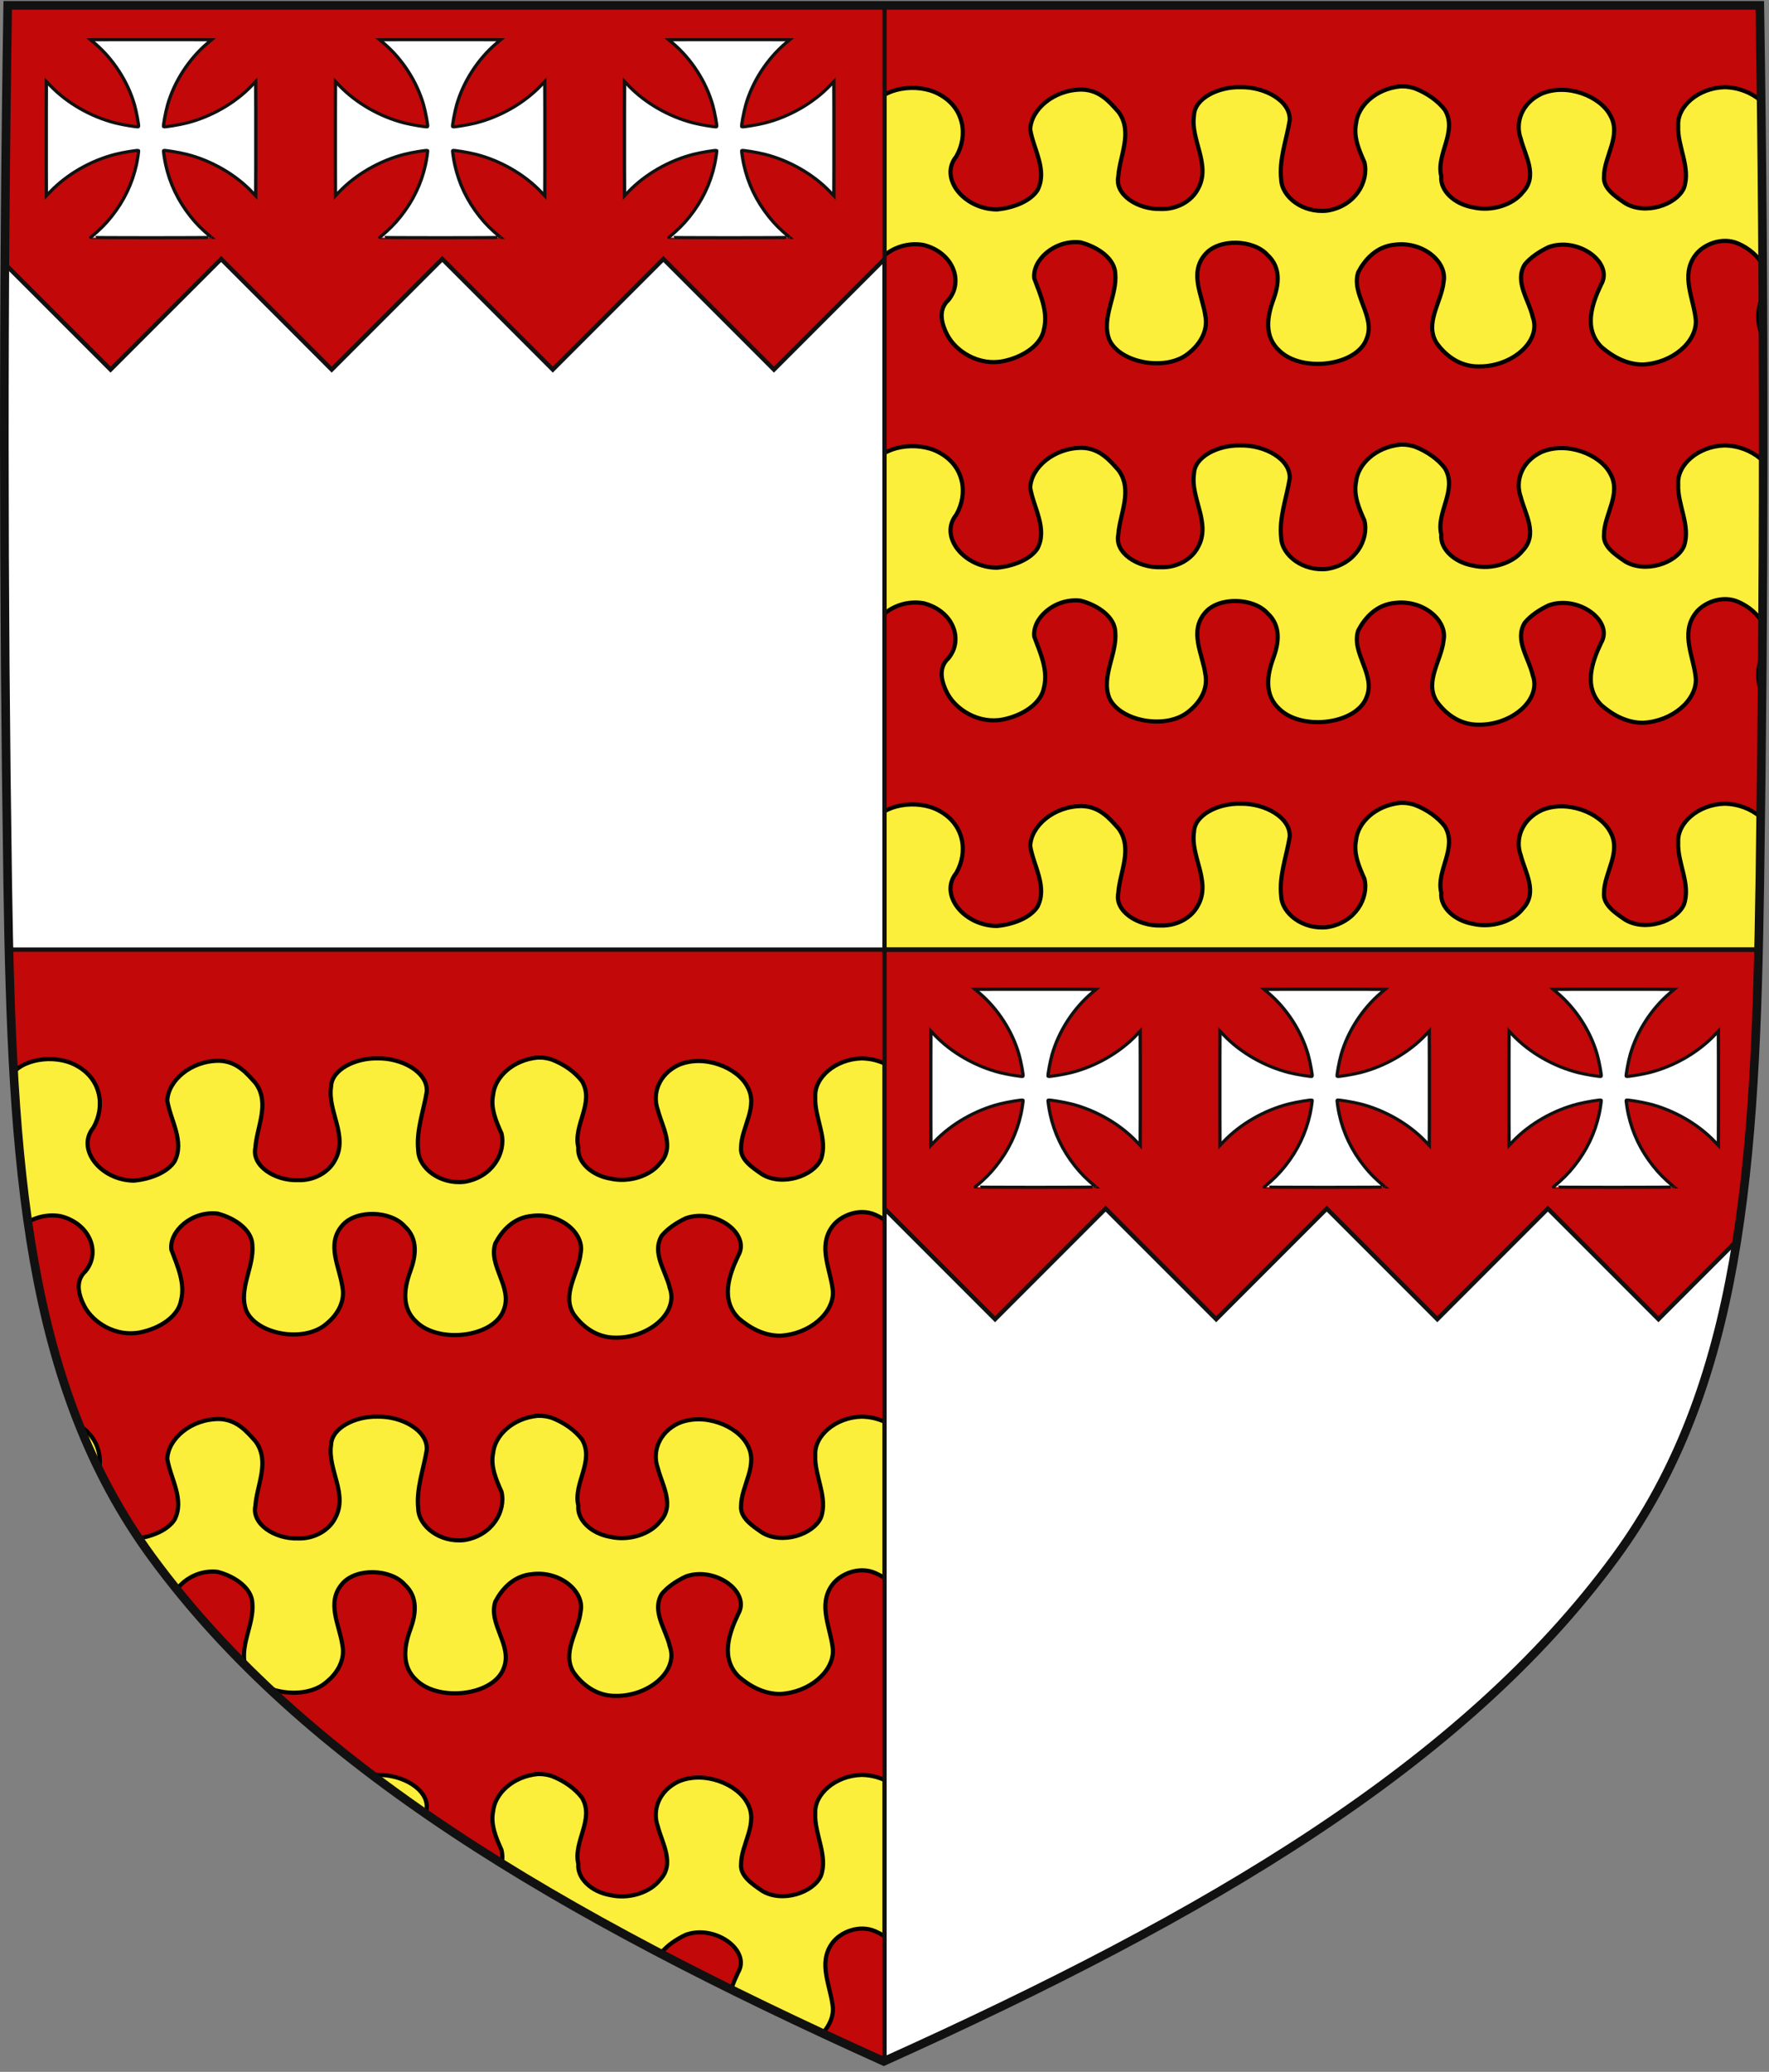 <?xml version="1.0" encoding="utf-8"?>
<svg version="1.1" width="410px" height="480px" viewBox="0 0 410 480" xmlns="http://www.w3.org/2000/svg" xmlns:xlink="http://www.w3.org/1999/xlink">
  <rect x="0" y="0" width="410" height="480" fill="#808080" stroke="none"/>
  <defs>
    <clipPath id="m">
      <path id="s" d="m407.87 1.245c1.076 67.808 1.012 135.63 0 203.43-0.975 65.329-4.234 116.31-33.501 156.17-35.255 48.019-93.988 82.671-169.54 116.72-75.551-34.045-134.28-68.698-169.54-116.72-29.267-39.863-32.526-90.843-33.501-156.17-1.012-67.806-1.076-135.62 0-203.43h406.08z"/>
    </clipPath>
    <path id="w" d="m325 20c-0.145-2.09e-4 -0.284 8.69e-4 -0.429 0.009-5.742 0.574-9.892 4.52-10.294 8.695-0.596 3.062 0.691 6.077 1.961 8.903 1.052 4.535-2.168 10.14-8.588 11.185-5.665 0.666-10.597-3.188-10.712-7.252-0.518-4.607 1.239-9.126 1.973-13.639 0.293-4.495-5.768-7.834-11.466-7.701-5.021-0.113-10.586 2.548-10.712 6.543-0.871 5.715 4.047 11.437 0.917 17.019-1.349 2.662-4.66 4.781-8.611 4.65-5.372 0.167-10.736-3.345-9.853-7.52 0.337-4.906 3.446-10.262 0.07-14.936-2.02-2.27-4.338-5.08-8.437-5.203-6.5-0.059-11.892 4.598-12.047 9.257 0.771 4.628 4.04 9.376 1.706 14.02-1.679 2.631-5.67 4.137-9.424 4.495-7.668-0.055-13.469-7.28-9.424-12.265 2.766-4.764 1.962-11.342-4.085-14.495-4.896-2.645-13.07-1.481-15.285 2.947-2.367 4.574-0.261 9.577 1.822 13.959 1.136 4.527-3.875 8.342-8.994 10.199v35.144c4.172-0.36 7.748-2.701 8.646-5.756 1.413-3.91 0.052-7.984-1.741-11.677-1.342-5.027 4.787-11.041 12.023-9.836 6.808 1.694 9.44 8.354 5.791 12.766-2.523 2.312-1.541 5.667-0.186 8.22 1.988 3.673 7.194 7.05 12.836 5.955 4.701-0.948 8.91-3.759 9.517-7.476 0.972-3.981-0.84-7.906-2.252-11.677-0.564-4.259 4.725-9.066 10.724-8.375 4.134 1.082 7.914 3.824 8.043 7.234 0.472 5.115-3.313 10.195-1.404 15.273 2.394 5.461 13.38 7.534 18.546 3.051 2.848-2.305 4.369-5.442 3.725-8.583-0.651-4.655-3.833-9.872-0.012-14.236 3.211-3.741 11.247-3.409 14.426 0.181 3.222 2.951 2.595 6.971 1.346 10.381-1.427 3.878-2.228 8.562 1.509 11.893 5.314 5.003 17.902 3.384 20.124-2.887 2.133-5.24-3.66-10.194-1.95-15.403 1.51-2.859 4.174-6.051 8.704-6.396 6.386-0.707 12.03 4.071 11.072 8.678-0.48 4.633-4.449 9.465-1.648 14.071 1.933 2.77 5.263 5.536 9.807 5.48 7.655 0.091 14.587-5.783 12.511-11.461-0.897-3.994-4.275-8.12-1.869-12.153 1.354-1.64 3.392-3.014 5.582-4.045 6.783-2.435 15.147 3.612 12.105 8.739-2.149 4.514-4.074 10.182 0.104 14.409 2.413 2.092 5.768 4.109 9.679 4.062 6.773-0.349 12.409-5.217 12.197-10.225-0.433-4.981-3.621-10.363-0.128-15.083 1.866-2.557 6.28-4.347 9.969-2.697 5.054 2.195 8.122 7.245 6.081 11.435-2.951 5.114-1.387 11.777 4.248 15.541 0.936 0.583 2.046 0.997 3.168 1.366 0.112-11.994 0.213-23.988 0.313-35.982-6.035-1.775-8.171-7.133-6.987-11.53 0.416-2.646 3.057-4.904 2.228-7.667-0.777-4.581-5.666-9.313-12.267-9.404-6.051 0.179-10.966 4.454-10.712 8.911-0.238 4.849 2.994 9.69 1.323 14.46-1.791 3.959-9.036 6.308-13.648 3.483-2.386-1.631-5.11-3.485-4.874-6.146 0.01-4.735 4.129-9.487 1.451-14.184-2.309-4.425-10.045-7.549-15.969-4.987-4.536 2.166-6.131 6.626-4.782 10.389 1.022 3.986 4.043 8.63 0.499 12.386-2.252 2.92-7.146 4.541-11.524 3.535-4.384-0.768-7.71-3.882-7.393-7.226-1.264-5.157 3.84-10.294 0.847-15.342-1.582-2.084-4.088-3.879-6.94-4.987-0.919-0.314-1.93-0.491-2.948-0.493z" fill="#fcef3c" stroke="#000" stroke-width=".962"/>
    <path id="c" fill="#fff" stroke="#111" stroke-width="8.5" d="m0,0c24.779-22.111 38.211-36.355 53.655-56.895 32.07-42.654 53.431-89.861 64.145-141.76 2.851-13.81 6.131-37.353 5.317-38.167-1.569-1.569-40.469 5.18-59.624 10.344-63.218 17.043-124.45 54.315-167.52 101.96l-10.027 11.095-0.256-77.868c-0.141-42.828-0.141-112.91 0-155.74l0.256-77.868 10.027 11.095c43.063 47.649 104.3 84.922 167.52 101.96 19.155 5.164 58.055 11.912 59.624 10.344 1.569-1.569-5.18-40.469-10.344-59.624-17.075-63.339-54.725-125.11-102.29-167.83l-10.816-9.714 77.891-0.256c42.84-0.141 112.94-0.141 155.78 0l77.891 0.256-10.816 9.714c-47.564 42.717-85.214 104.49-102.29 167.83-5.164 19.155-11.912 58.055-10.344 59.624 1.569 1.569 40.469-5.18 59.624-10.344 63.218-17.043 124.45-54.315 167.52-101.96l10.027-11.095 0.256 77.868c0.141 42.828 0.141 112.91 0 155.74l-0.256 77.868-10.027-11.095c-43.063-47.649-104.3-84.922-167.52-101.96-19.155-5.164-58.055-11.912-59.624-10.344-0.814 0.814 2.465 24.356 5.317 38.167 10.714 51.896 32.075 99.103 64.145 141.76 15.444 20.541 28.876 34.784 53.655 56.895 0.522 0.466-69.43 0.848-155.45 0.848-86.02 0-155.97-0.382-155.45-0.848z"/>
  </defs>
  <use xlink:href="#s" fill="#c20808"/>
  <g clip-path="url(#m)">
    <g id="set1">
      <use xlink:href="#w" transform="translate(0 0)"/>
      <use xlink:href="#w" transform="translate(0 83)"/>
      <use xlink:href="#w" transform="translate(0 166)"/>
    </g>
    <path fill="#c20808" d="M205,220v90h-90v-90z"/>
    <use xlink:href="#set1" transform="translate(-200 225)"/>
    <path fill="#fff" d="M0,0h205v480h205v-260h-410z"/>
    <path fill="#c20808" stroke="#111" d="M0,60 l25.625,25.625 l25.625-25.625 l25.625,25.625 l25.625-25.625 l25.625,25.625 l25.625-25.625 l25.625,25.625 l25.625-25.625 v-60 h-205z M205,280 l25.625,25.625 l25.625-25.625 l25.625,25.625 l25.625-25.625 l25.625,25.625 l25.625-25.625 l25.625,25.625 l25.625-25.625 v-60 h-205z"/>
    <g id="set2">
      <use xlink:href="#c" transform="matrix(-.09 0 0 .085 116 55)"/>
      <use xlink:href="#c" transform="matrix(-.09 0 0 .085 49 55)"/>
      <use xlink:href="#c" transform="matrix(-.09 0 0 .085 183 55)"/>
    </g>
    <use xlink:href="#set2" transform="translate(205 220)"/>
    <path fill="none" stroke="#111" d="M205,0v480 M0,220h410"/>
  </g>
  <use xlink:href="#s" fill="none" stroke="#111" stroke-width="2"/>
</svg>
